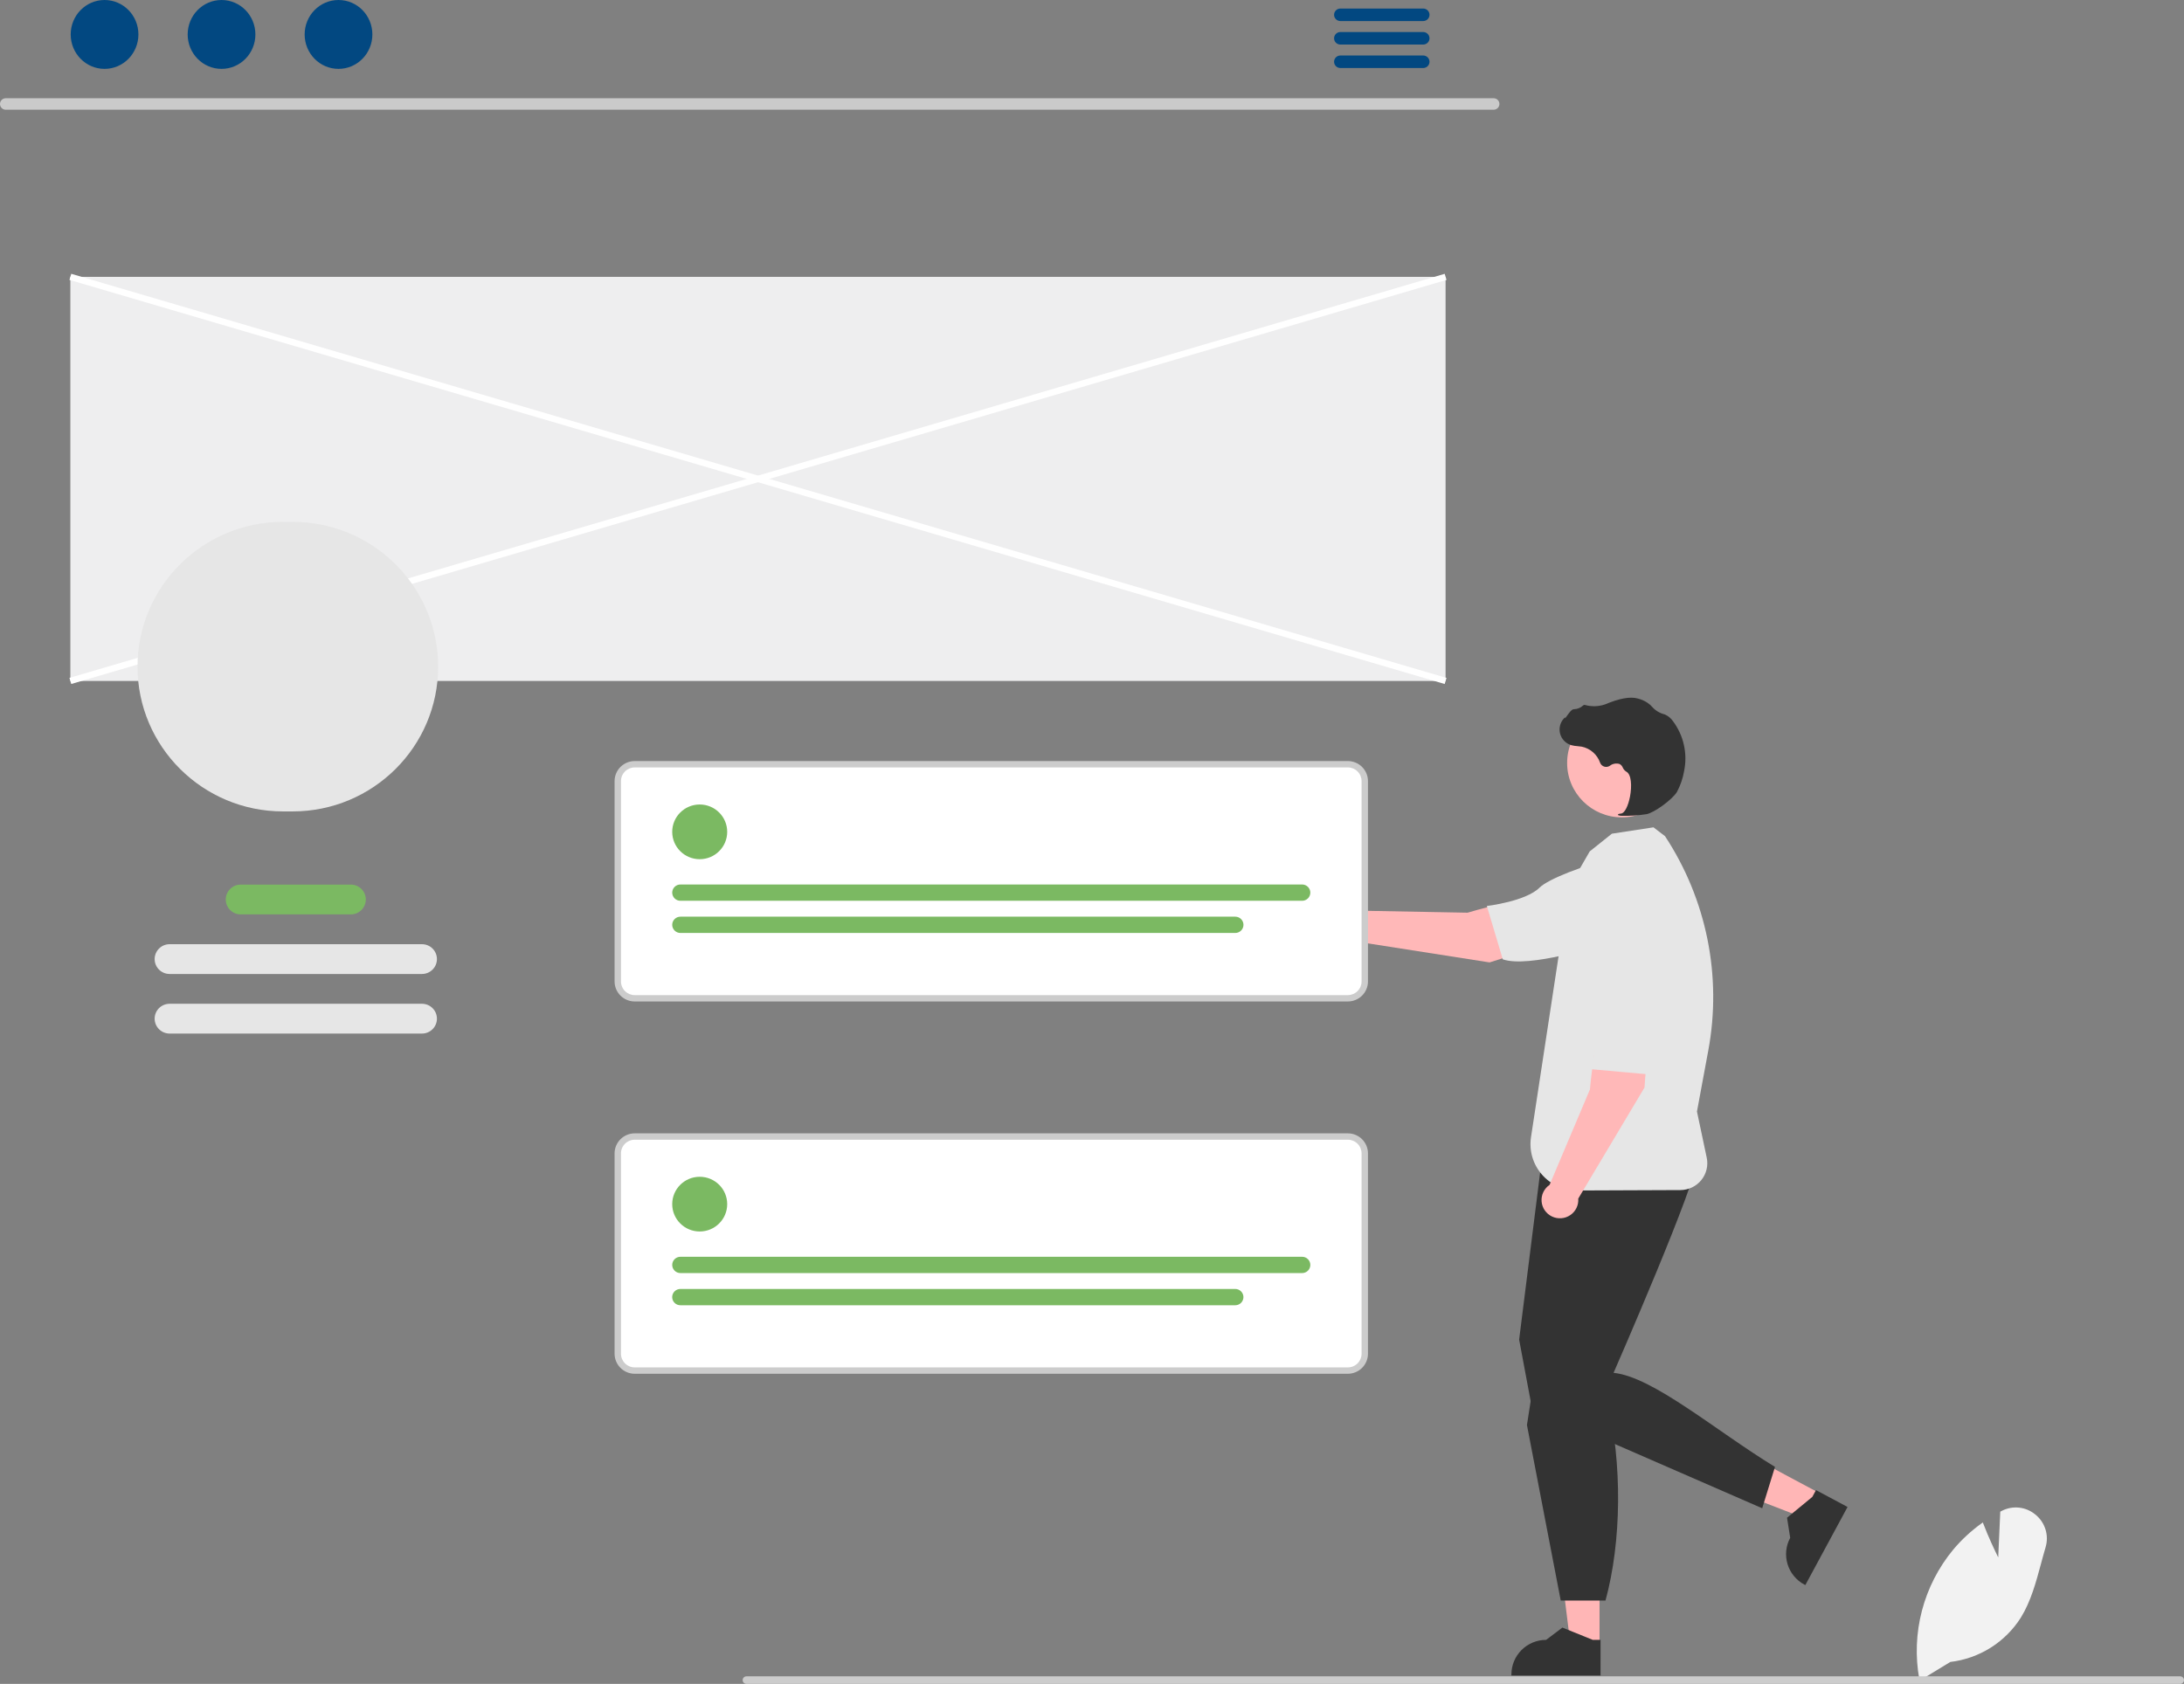 <svg width="520" height="401" viewBox="0 0 520 401" fill="none" xmlns="http://www.w3.org/2000/svg">
<rect x="0" y="0" width="520" height="401" fill="#808080" stroke="none"/>
<g clip-path="url(#clip0_1113_2537)">
<path d="M380.842 391.839L373.941 391.838L370.656 365.346L380.843 365.346L380.842 391.839Z" fill="#FFB6B6"/>
<path d="M381.084 399.003L359.859 399.003V398.735C359.86 396.555 360.73 394.464 362.279 392.923C363.829 391.381 365.93 390.515 368.121 390.515H368.121L371.998 387.588L379.232 390.515L381.085 390.515L381.084 399.003Z" fill="#333333"/>
<path d="M433.432 355.688L430.164 361.737L405.16 352.07L409.985 343.142L433.432 355.688Z" fill="#FFB6B6"/>
<path d="M439.891 358.868L429.839 377.47L429.603 377.344C427.673 376.311 426.235 374.558 425.604 372.47C424.973 370.382 425.201 368.131 426.239 366.21L426.239 366.21L425.484 361.426L431.501 356.472L432.378 354.848L439.891 358.868Z" fill="#333333"/>
<path d="M367.791 270.518L361.699 319.013L364.745 335.272L419.572 359.174L422.618 349.323C408.603 340.79 393.622 327.875 384.182 326.925C384.182 326.925 404.723 279.99 403.961 276.201C403.2 272.412 367.791 270.518 367.791 270.518Z" fill="#333333"/>
<path d="M366.746 318.874L363.559 339.353L371.602 381.148H382.263C386.093 367.105 386.291 348.648 382.644 333.032L366.746 318.874Z" fill="#333333"/>
<path d="M373.594 211.267L378.509 202.745L383.785 198.533L393.684 197.018L396.435 199.122C406.332 214.175 410.023 232.443 406.741 250.133L404.039 264.699L406.364 275.688C406.561 276.617 406.547 277.578 406.324 278.501C406.101 279.424 405.674 280.286 405.075 281.024C404.475 281.763 403.718 282.359 402.858 282.77C401.998 283.181 401.057 283.396 400.103 283.4L375.541 283.5C373.939 283.507 372.355 283.168 370.897 282.508C369.44 281.848 368.143 280.881 367.096 279.675C366.049 278.468 365.277 277.051 364.833 275.519C364.389 273.988 364.284 272.379 364.524 270.803L373.594 211.267Z" fill="#E6E6E6"/>
<path d="M392.872 240.61L383.056 239.211C379.736 244.735 378.556 259.439 378.556 259.439L368.949 282.16C368.313 282.59 367.802 283.179 367.467 283.868C367.133 284.557 366.986 285.322 367.043 286.085C367.1 286.848 367.358 287.583 367.791 288.216C368.223 288.848 368.816 289.356 369.509 289.689C370.202 290.021 370.971 290.165 371.738 290.108C372.504 290.051 373.243 289.793 373.878 289.362C374.513 288.93 375.023 288.34 375.356 287.65C375.689 286.96 375.833 286.195 375.775 285.432L391.548 258.985L392.872 240.61Z" fill="#FFB8B8"/>
<path d="M391.313 213.492C392.832 213.726 394.281 214.29 395.556 215.145C396.832 216 397.902 217.124 398.691 218.437C399.48 219.75 399.969 221.22 400.122 222.742C400.275 224.264 400.09 225.801 399.578 227.244L397.495 233.12C397.495 233.12 396.361 250.81 392.037 255.804L378.767 254.609C378.767 254.609 381.193 245.683 379.33 241.365C378.19 238.72 378.253 229.586 379.377 222.156C379.588 220.806 380.064 219.511 380.778 218.345C381.492 217.179 382.43 216.165 383.539 215.36C384.648 214.555 385.905 213.976 387.239 213.655C388.573 213.335 389.957 213.279 391.313 213.492Z" fill="#E6E6E6"/>
<path d="M372.302 223.603L369.971 214.012C363.584 212.99 349.423 217.347 349.423 217.347L324.655 216.887C324.018 216.458 323.278 216.204 322.511 216.15C321.744 216.096 320.976 216.244 320.285 216.579C319.593 216.915 319.003 217.425 318.573 218.06C318.143 218.694 317.888 219.43 317.835 220.194C317.781 220.957 317.931 221.721 318.269 222.409C318.607 223.096 319.12 223.683 319.758 224.11C320.397 224.538 321.137 224.79 321.904 224.842C322.671 224.894 323.439 224.744 324.129 224.408L354.659 229.187L372.302 223.603Z" fill="#FFB8B8"/>
<path d="M397.035 212.111C397.38 213.602 397.39 215.15 397.064 216.645C396.739 218.14 396.087 219.546 395.153 220.762C394.22 221.978 393.029 222.974 391.665 223.68C390.301 224.386 388.797 224.784 387.261 224.845L381.005 225.097C381.005 225.097 364.072 230.604 357.809 228.457L354.008 215.749C354.008 215.749 363.238 214.685 366.578 211.363C368.624 209.329 377.174 206.003 384.526 204.289C385.863 203.983 387.248 203.944 388.601 204.172C389.955 204.4 391.249 204.891 392.411 205.618C393.573 206.344 394.579 207.292 395.373 208.406C396.166 209.52 396.731 210.779 397.035 212.111Z" fill="#E6E6E6"/>
<path d="M386.141 194.643C393.33 194.643 399.158 188.844 399.158 181.691C399.158 174.537 393.33 168.738 386.141 168.738C378.953 168.738 373.125 174.537 373.125 181.691C373.125 188.844 378.953 194.643 386.141 194.643Z" fill="#FFB8B8"/>
<path d="M386.361 194.275C388.266 194.305 390.169 194.173 392.051 193.88C393.916 193.502 398.089 190.459 399.253 188.628C400.1 187.057 400.684 185.359 400.981 183.601C401.401 181.559 401.385 179.453 400.934 177.418C400.484 175.383 399.609 173.466 398.366 171.789C397.888 171.087 397.229 170.527 396.458 170.168C396.39 170.141 396.319 170.118 396.248 170.098C395.125 169.804 394.115 169.182 393.349 168.312C393.2 168.137 393.039 167.972 392.867 167.819C392.001 167.092 390.975 166.579 389.871 166.322C388.091 165.848 385.514 166.319 382.212 167.723C380.644 168.271 378.944 168.323 377.344 167.872C377.266 167.856 377.185 167.862 377.11 167.888C377.034 167.914 376.967 167.958 376.914 168.018C376.321 168.573 375.538 168.883 374.724 168.887C374.225 168.909 373.701 169.596 373.069 170.492C372.925 170.696 372.758 170.933 372.637 171.078L372.621 170.8L372.339 171.11C371.895 171.596 371.583 172.186 371.43 172.825C371.278 173.464 371.29 174.131 371.466 174.764C371.643 175.397 371.977 175.976 372.438 176.445C372.9 176.915 373.473 177.261 374.105 177.451C374.606 177.584 375.121 177.665 375.639 177.694C375.953 177.722 376.278 177.751 376.589 177.805C377.588 178.009 378.517 178.467 379.285 179.134C380.053 179.801 380.634 180.656 380.971 181.613C381.051 181.835 381.181 182.035 381.351 182.198C381.52 182.362 381.726 182.484 381.951 182.556C382.176 182.628 382.414 182.648 382.648 182.613C382.882 182.579 383.105 182.492 383.299 182.358C383.623 182.107 384.004 181.938 384.408 181.864C384.812 181.791 385.228 181.816 385.621 181.938C385.96 182.125 386.224 182.423 386.369 182.781C386.544 183.181 386.835 183.519 387.205 183.753C388.469 184.401 388.556 187.274 388.102 189.669C387.665 191.978 386.8 193.648 385.999 193.73C385.382 193.794 385.311 193.837 385.267 193.946L385.227 194.043L385.296 194.134C385.637 194.257 386 194.305 386.361 194.275Z" fill="#333333"/>
<path d="M344.187 65.929H16.75V162.162H344.187V65.929Z" fill="#EEEEEF"/>
<path d="M355.658 26.13H1.347C0.987 26.122 0.644 25.975 0.393 25.719C0.141 25.463 0 25.119 0 24.761C0 24.403 0.141 24.059 0.393 23.803C0.644 23.547 0.987 23.4 1.347 23.392H355.658C356.018 23.4 356.361 23.547 356.612 23.803C356.864 24.059 357.005 24.403 357.005 24.761C357.005 25.119 356.864 25.463 356.612 25.719C356.361 25.975 356.018 26.122 355.658 26.13Z" fill="#CACACA"/>
<path d="M24.894 16.403C29.347 16.403 32.956 12.731 32.956 8.201C32.956 3.672 29.347 0 24.894 0C20.442 0 16.832 3.672 16.832 8.201C16.832 12.731 20.442 16.403 24.894 16.403Z" fill="#024881"/>
<path d="M52.746 16.403C57.198 16.403 60.808 12.731 60.808 8.201C60.808 3.672 57.198 0 52.746 0C48.293 0 44.684 3.672 44.684 8.201C44.684 12.731 48.293 16.403 52.746 16.403Z" fill="#024881"/>
<path d="M80.597 16.403C85.05 16.403 88.659 12.731 88.659 8.201C88.659 3.672 85.05 0 80.597 0C76.145 0 72.535 3.672 72.535 8.201C72.535 12.731 76.145 16.403 80.597 16.403Z" fill="#024881"/>
<path d="M338.889 2.033H319.105C318.713 2.041 318.34 2.201 318.065 2.48C317.791 2.758 317.637 3.133 317.637 3.523C317.637 3.914 317.791 4.288 318.065 4.567C318.34 4.846 318.713 5.006 319.105 5.014H338.889C339.281 5.006 339.655 4.846 339.929 4.567C340.204 4.288 340.358 3.914 340.358 3.523C340.358 3.133 340.204 2.758 339.929 2.48C339.655 2.201 339.281 2.041 338.889 2.033Z" fill="#024881"/>
<path d="M338.889 7.628H319.105C318.713 7.636 318.34 7.797 318.065 8.075C317.791 8.354 317.637 8.729 317.637 9.119C317.637 9.509 317.791 9.884 318.065 10.163C318.34 10.441 318.713 10.602 319.105 10.61H338.889C339.281 10.602 339.655 10.441 339.929 10.163C340.204 9.884 340.358 9.509 340.358 9.119C340.358 8.729 340.204 8.354 339.929 8.075C339.655 7.797 339.281 7.636 338.889 7.628Z" fill="#024881"/>
<path d="M338.889 13.216H319.105C318.713 13.224 318.34 13.385 318.065 13.663C317.791 13.942 317.637 14.317 317.637 14.707C317.637 15.097 317.791 15.472 318.065 15.751C318.34 16.029 318.713 16.19 319.105 16.198H338.889C339.281 16.19 339.655 16.029 339.929 15.751C340.204 15.472 340.358 15.097 340.358 14.707C340.358 14.317 340.204 13.942 339.929 13.663C339.655 13.385 339.281 13.224 338.889 13.216Z" fill="#024881"/>
<path d="M16.966 65.202L16.535 66.655L343.972 162.888L344.403 161.435L16.966 65.202Z" fill="white"/>
<path d="M343.975 65.207L16.535 161.43L16.966 162.883L344.406 66.66L343.975 65.207Z" fill="white"/>
<path d="M69.674 124.275H67.389C48.254 124.275 32.742 139.71 32.742 158.752V158.752C32.742 177.793 48.254 193.229 67.389 193.229H69.674C88.809 193.229 104.321 177.793 104.321 158.752V158.752C104.321 139.71 88.809 124.275 69.674 124.275Z" fill="#E6E6E6"/>
<path d="M83.532 210.657H57.319C55.35 210.657 53.754 212.245 53.754 214.204C53.754 216.164 55.35 217.752 57.319 217.752H83.532C85.501 217.752 87.097 216.164 87.097 214.204C87.097 212.245 85.501 210.657 83.532 210.657Z" fill="#7BB962"/>
<path d="M100.466 224.847H40.385C38.416 224.847 36.82 226.435 36.82 228.394C36.82 230.353 38.416 231.942 40.385 231.942H100.466C102.435 231.942 104.031 230.353 104.031 228.394C104.031 226.435 102.435 224.847 100.466 224.847Z" fill="#E6E6E6"/>
<path d="M100.466 239.037H40.385C38.416 239.037 36.82 240.625 36.82 242.585C36.82 244.544 38.416 246.132 40.385 246.132H100.466C102.435 246.132 104.031 244.544 104.031 242.585C104.031 240.625 102.435 239.037 100.466 239.037Z" fill="#E6E6E6"/>
<path d="M320.912 237.733H151.124C150.055 237.732 149.029 237.309 148.273 236.556C147.516 235.804 147.091 234.783 147.09 233.719V186.008C147.091 184.943 147.516 183.923 148.273 183.17C149.029 182.418 150.055 181.994 151.124 181.993H320.912C321.981 181.994 323.007 182.418 323.763 183.17C324.519 183.923 324.945 184.943 324.946 186.008V233.719C324.945 234.783 324.519 235.804 323.763 236.556C323.007 237.309 321.981 237.732 320.912 237.733Z" fill="white"/>
<path d="M320.911 238.491H151.124C149.852 238.49 148.633 237.986 147.734 237.092C146.835 236.197 146.33 234.984 146.328 233.719V186.007C146.33 184.742 146.835 183.529 147.734 182.635C148.633 181.74 149.852 181.237 151.124 181.235H320.911C322.183 181.237 323.402 181.74 324.301 182.635C325.2 183.529 325.706 184.742 325.707 186.007V233.719C325.706 234.984 325.2 236.197 324.301 237.092C323.402 237.986 322.183 238.49 320.911 238.491ZM151.124 182.751C150.256 182.752 149.424 183.095 148.811 183.706C148.197 184.316 147.852 185.144 147.851 186.008V233.719C147.852 234.582 148.197 235.41 148.811 236.021C149.424 236.631 150.256 236.974 151.124 236.976H320.911C321.779 236.974 322.611 236.631 323.224 236.021C323.838 235.41 324.183 234.582 324.184 233.719V186.007C324.183 185.144 323.838 184.316 323.224 183.706C322.611 183.095 321.779 182.752 320.911 182.751L151.124 182.751Z" fill="#CCCCCC"/>
<path d="M166.597 204.608C170.213 204.608 173.144 201.692 173.144 198.094C173.144 194.496 170.213 191.58 166.597 191.58C162.982 191.58 160.051 194.496 160.051 198.094C160.051 201.692 162.982 204.608 166.597 204.608Z" fill="#7BB962"/>
<path d="M310.034 214.509H162C161.483 214.509 160.987 214.305 160.622 213.941C160.256 213.578 160.051 213.084 160.051 212.57C160.051 212.055 160.256 211.562 160.622 211.198C160.987 210.834 161.483 210.63 162 210.63H310.034C310.551 210.63 311.047 210.834 311.412 211.198C311.778 211.562 311.983 212.055 311.983 212.57C311.983 213.084 311.778 213.578 311.412 213.941C311.047 214.305 310.551 214.509 310.034 214.509Z" fill="#7BB962"/>
<path d="M294.114 222.175H162C161.483 222.175 160.987 221.97 160.622 221.606C160.256 221.243 160.051 220.749 160.051 220.235C160.051 219.72 160.256 219.227 160.622 218.863C160.987 218.499 161.483 218.295 162 218.295H294.114C294.631 218.295 295.127 218.499 295.493 218.863C295.858 219.227 296.064 219.72 296.064 220.235C296.064 220.749 295.858 221.243 295.493 221.606C295.127 221.97 294.631 222.175 294.114 222.175Z" fill="#7BB962"/>
<path d="M320.912 326.389H151.124C150.055 326.388 149.029 325.964 148.273 325.212C147.516 324.459 147.091 323.439 147.09 322.374V274.663C147.091 273.599 147.516 272.579 148.273 271.826C149.029 271.073 150.055 270.65 151.124 270.649H320.912C321.981 270.65 323.007 271.073 323.763 271.826C324.519 272.579 324.945 273.599 324.946 274.663V322.374C324.945 323.439 324.519 324.459 323.763 325.212C323.007 325.964 321.981 326.388 320.912 326.389Z" fill="white"/>
<path d="M320.911 327.147H151.124C149.852 327.145 148.633 326.642 147.734 325.747C146.835 324.853 146.33 323.64 146.328 322.374V274.663C146.33 273.398 146.835 272.185 147.734 271.29C148.633 270.396 149.852 269.892 151.124 269.891H320.911C322.183 269.892 323.402 270.396 324.301 271.29C325.2 272.185 325.706 273.398 325.707 274.663V322.374C325.706 323.64 325.2 324.853 324.301 325.747C323.402 326.642 322.183 327.145 320.911 327.147ZM151.124 271.407C150.256 271.408 149.424 271.751 148.811 272.361C148.197 272.972 147.852 273.8 147.851 274.663V322.375C147.852 323.238 148.197 324.066 148.811 324.676C149.424 325.287 150.256 325.63 151.124 325.631H320.911C321.779 325.63 322.611 325.287 323.224 324.676C323.838 324.066 324.183 323.238 324.184 322.375V274.663C324.183 273.8 323.838 272.972 323.224 272.361C322.611 271.751 321.779 271.408 320.911 271.407H151.124Z" fill="#CCCCCC"/>
<path d="M166.597 293.263C170.213 293.263 173.144 290.347 173.144 286.749C173.144 283.151 170.213 280.235 166.597 280.235C162.982 280.235 160.051 283.151 160.051 286.749C160.051 290.347 162.982 293.263 166.597 293.263Z" fill="#7BB962"/>
<path d="M310.034 303.165H162C161.483 303.165 160.987 302.96 160.622 302.597C160.256 302.233 160.051 301.739 160.051 301.225C160.051 300.711 160.256 300.217 160.622 299.853C160.987 299.489 161.483 299.285 162 299.285H310.034C310.551 299.285 311.047 299.489 311.412 299.853C311.778 300.217 311.983 300.711 311.983 301.225C311.983 301.739 311.778 302.233 311.412 302.597C311.047 302.96 310.551 303.165 310.034 303.165Z" fill="#7BB962"/>
<path d="M294.11 310.83H161.996C161.74 310.831 161.486 310.781 161.249 310.684C161.012 310.586 160.797 310.443 160.615 310.263C160.434 310.083 160.29 309.869 160.192 309.633C160.094 309.398 160.043 309.145 160.043 308.89C160.043 308.635 160.094 308.382 160.192 308.147C160.29 307.911 160.434 307.697 160.615 307.517C160.797 307.337 161.012 307.194 161.249 307.097C161.486 306.999 161.74 306.95 161.996 306.95H294.11C294.627 306.951 295.122 307.156 295.486 307.52C295.851 307.883 296.056 308.376 296.056 308.89C296.056 309.404 295.851 309.897 295.486 310.261C295.122 310.624 294.627 310.829 294.11 310.83Z" fill="#7BB962"/>
<path d="M457.044 400.232L456.983 399.908C455.995 394.484 456.205 388.911 457.6 383.576C458.994 378.241 461.54 373.272 465.059 369.015C467.052 366.643 469.337 364.53 471.861 362.725L472.101 362.553L472.207 362.828C473.462 366.122 475.046 369.42 475.768 370.88L476.255 359.982L476.534 359.835C477.807 359.156 479.256 358.872 480.694 359.019C482.132 359.167 483.492 359.74 484.599 360.664C485.745 361.58 486.589 362.816 487.022 364.214C487.455 365.612 487.458 367.106 487.03 368.506C486.651 369.786 486.294 371.114 485.948 372.399C484.759 376.813 483.53 381.377 481.149 385.22C479.317 388.111 476.86 390.559 473.956 392.385C471.053 394.21 467.776 395.367 464.365 395.771L457.044 400.232Z" fill="#F2F2F2"/>
<path d="M519.997 400.098C519.997 400.217 519.974 400.334 519.929 400.444C519.883 400.554 519.817 400.653 519.732 400.737C519.648 400.821 519.548 400.887 519.438 400.932C519.328 400.978 519.21 401.001 519.091 401H177.726C177.486 401 177.256 400.905 177.086 400.736C176.916 400.567 176.82 400.338 176.82 400.098C176.82 399.859 176.916 399.63 177.086 399.461C177.256 399.292 177.486 399.197 177.726 399.197H519.091C519.21 399.196 519.328 399.219 519.438 399.265C519.548 399.31 519.648 399.376 519.732 399.46C519.817 399.544 519.883 399.643 519.929 399.753C519.974 399.863 519.997 399.98 519.997 400.098Z" fill="#CCCCCC"/>
</g>
<defs>
<clipPath id="clip0_1113_2537">
<rect width="520" height="401" fill="white"/>
</clipPath>
</defs>
</svg>
